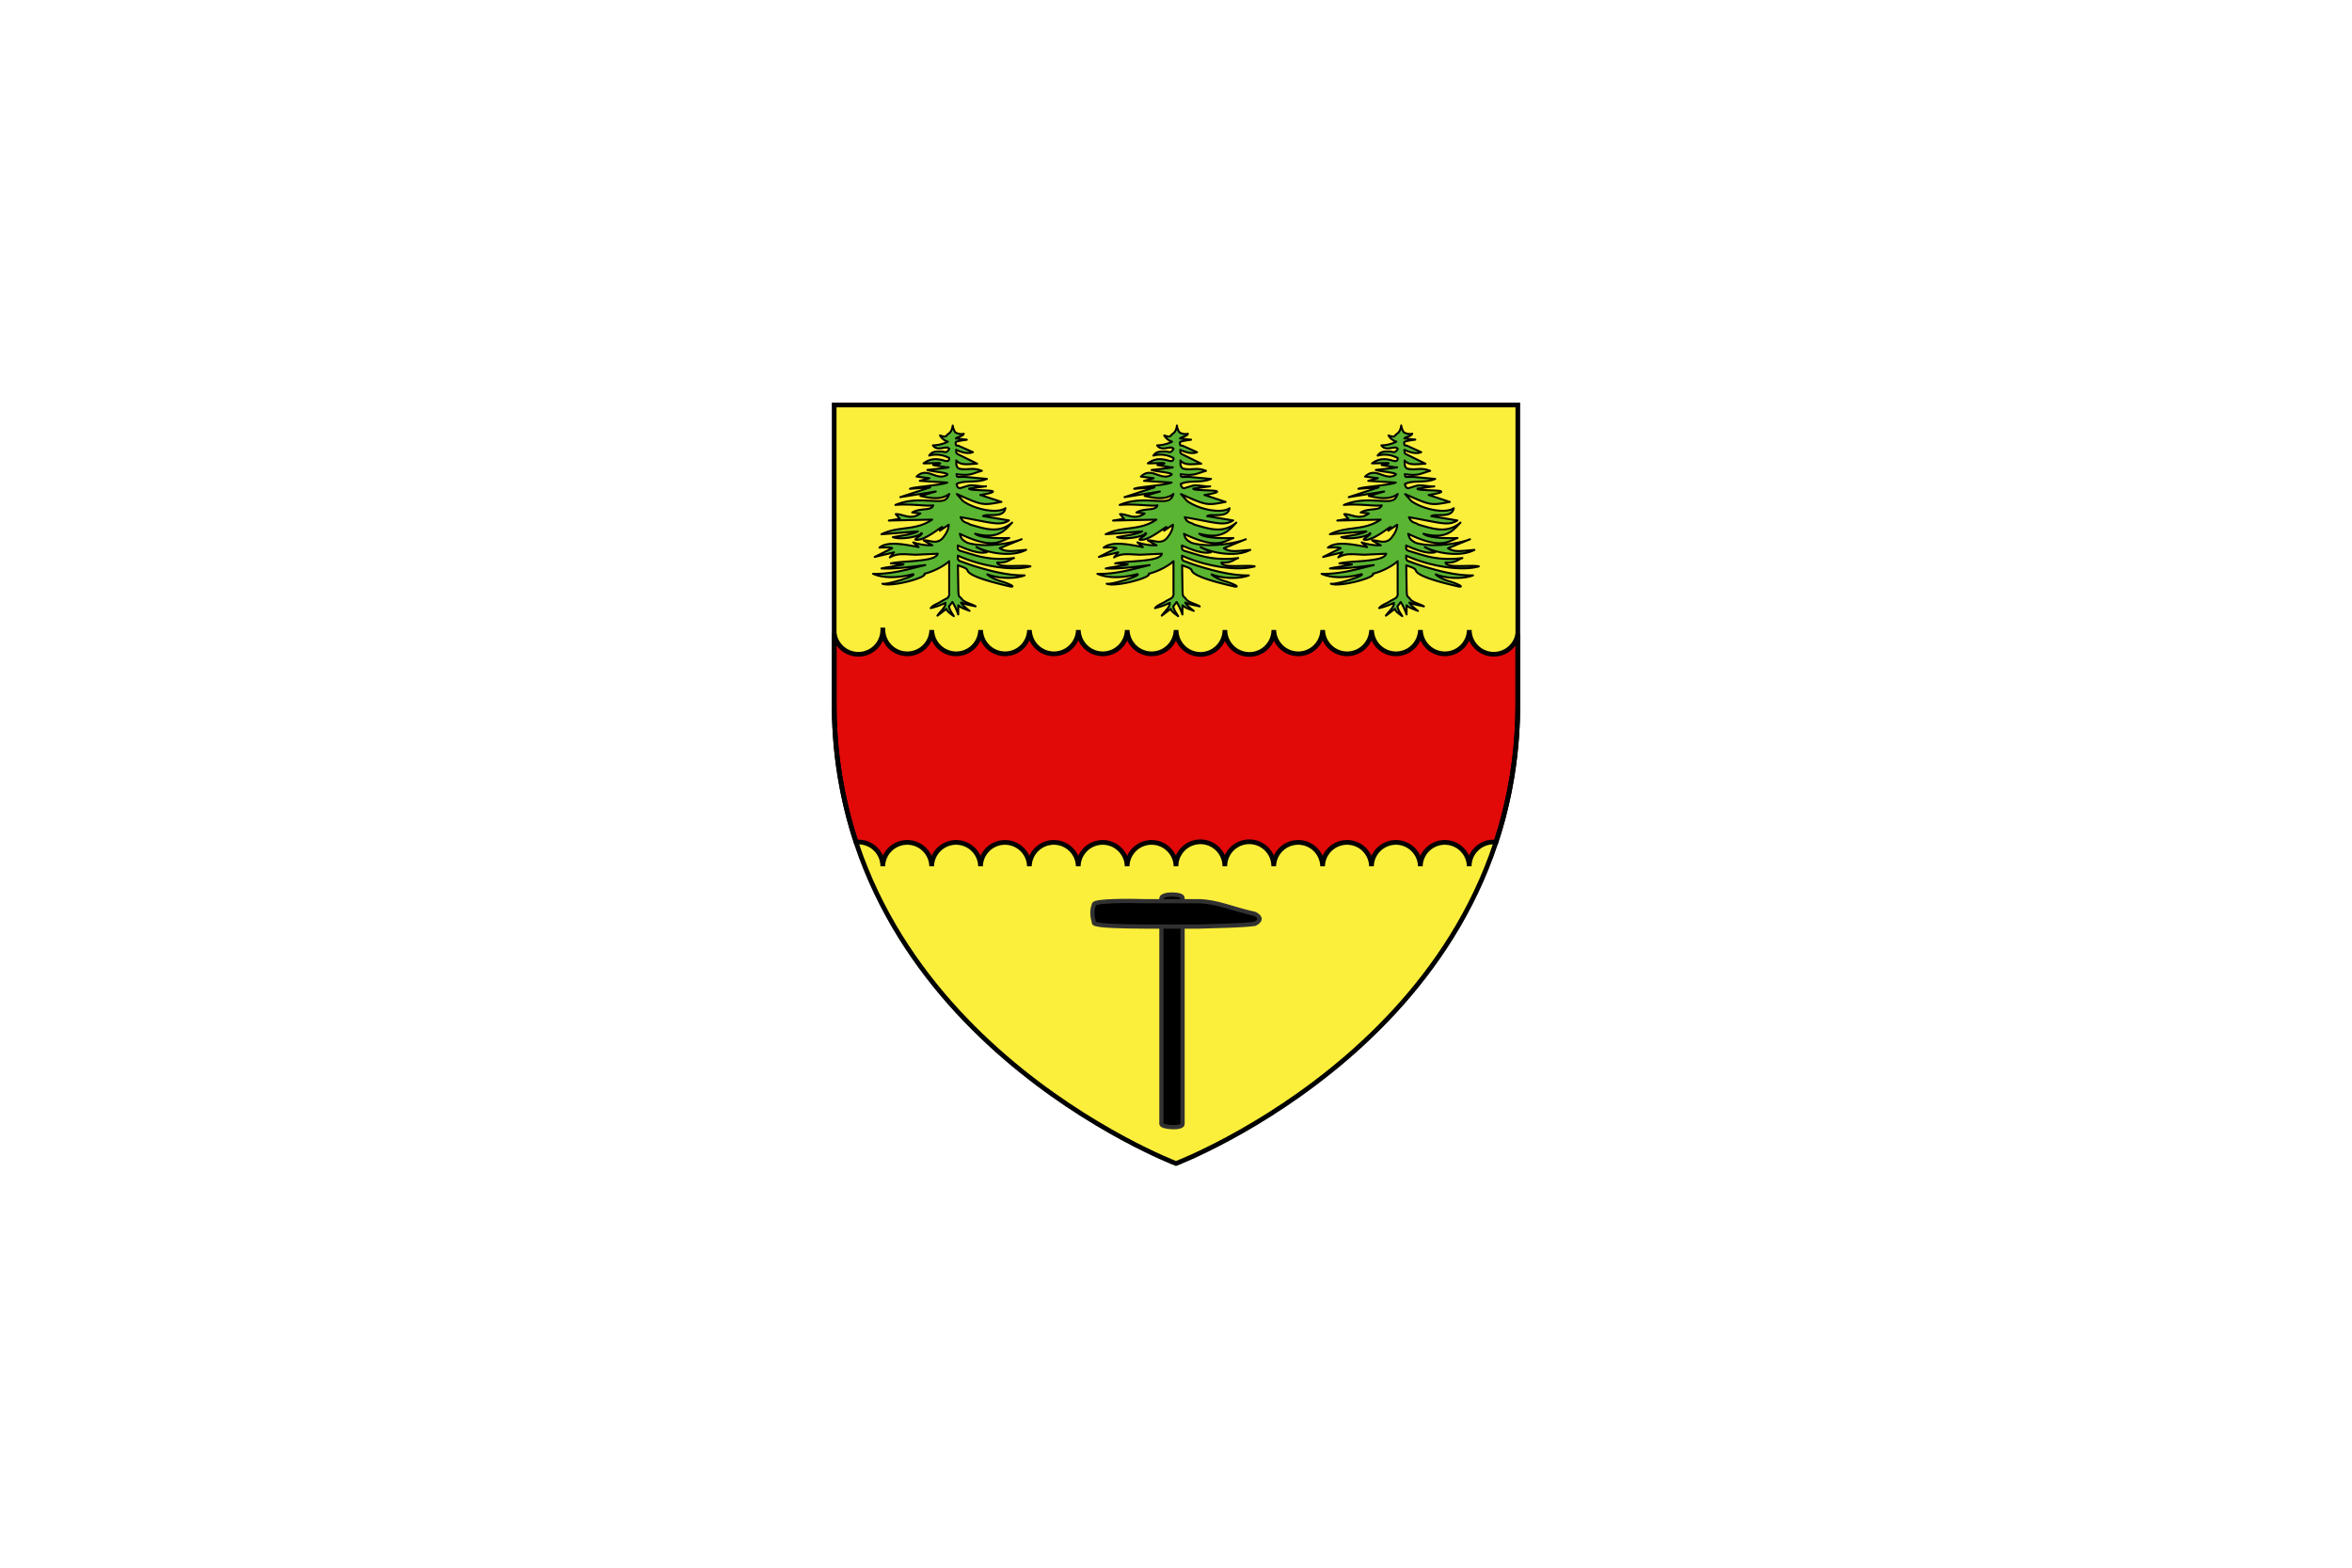 <svg id="Layer_1" data-name="Layer 1" xmlns="http://www.w3.org/2000/svg" xmlns:xlink="http://www.w3.org/1999/xlink" viewBox="0 0 1500 1000"><defs><style>.cls-1,.cls-10{fill:none;}.cls-2{clip-path:url(#clip-path);}.cls-3{fill:#fff;}.cls-4{fill:#fcef3c;}.cls-4,.cls-5,.cls-6{fill-rule:evenodd;}.cls-5,.cls-7{fill:#e20909;}.cls-10,.cls-5,.cls-6,.cls-7{stroke:#000;}.cls-5{stroke-width:3px;}.cls-6{fill:#5ab532;stroke-linejoin:round;stroke-width:1.27px;}.cls-7{stroke-width:1.61px;}.cls-8,.cls-9{stroke:#313131;}.cls-8{stroke-width:2.68px;}.cls-9{stroke-width:2.71px;}.cls-10{stroke-width:3px;}</style><clipPath id="clip-path"><rect class="cls-1" width="1500" height="1000"/></clipPath></defs><g class="cls-2"><rect class="cls-3" x="-0.96" y="-1.18" width="1501.92" height="1002.37"/><g id="g900"><g id="layer3"><path id="path2855" class="cls-4" d="M750,742.18s218-82.81,218-293.25V258.32H532V448.93C532,659.37,750,742.18,750,742.18Z"/><path id="path6824" class="cls-5" d="M563,401.86A15.58,15.58,0,0,1,532,404v44.9A280.23,280.23,0,0,0,546,537.21a14.52,14.52,0,0,1,1.48-.1A15.52,15.52,0,0,1,563,552.55a15.59,15.59,0,0,1,31.17,0,15.59,15.59,0,0,1,31.17,0,15.58,15.58,0,0,1,31.15,0,15.59,15.59,0,0,1,31.17,0,15.59,15.59,0,0,1,31.17,0,15.59,15.59,0,0,1,31.17,0,15.57,15.57,0,0,1,31.14,0,15.59,15.59,0,0,1,31.18,0,15.59,15.59,0,0,1,31.17,0,15.59,15.59,0,0,1,31.17,0,15.59,15.59,0,0,1,31.17,0,15.59,15.59,0,0,1,31.17,0,15.49,15.49,0,0,1,15.56-15.44,14.32,14.32,0,0,1,1.48.1A280.24,280.24,0,0,0,968,448.92V404.46a15.59,15.59,0,0,1-30.94-2.6,15.59,15.59,0,0,1-31.17,0,15.59,15.59,0,0,1-31.17,0,15.59,15.59,0,0,1-31.17,0,15.59,15.59,0,0,1-31.17,0,15.59,15.59,0,0,1-31.18,0,15.57,15.57,0,0,1-31.14,0,15.59,15.59,0,0,1-31.17,0,15.59,15.59,0,0,1-31.17,0,15.59,15.59,0,0,1-31.17,0,15.58,15.58,0,0,1-31.15,0,15.59,15.59,0,0,1-31.17,0,15.59,15.59,0,0,1-31.17,0Z"/></g><g id="layer4"><g id="g6830"><path id="path6826" class="cls-6" d="M607.62,271.47c-.37,2.1-.87,4.13-3,5.42-1.16.69-.63,2.53-5.14.86a9,9,0,0,0,5,4,22.52,22.52,0,0,1-9.52,2.35c3.06,4.4,8.81-.46,10.43,2.25-1.77,3.14-3,1.75-4.93,1.65-2.92.09-5.87-.42-7.88,2.62a17.05,17.05,0,0,1,12.81,1.59c0,2.16-1.34,2.17-3.37,1.57-4.08-1.17-8.37-1.65-13,1.79,4,.11,17.51-1,6.12,1.07l8.61,1.45c5.86-.18-11.76,1.57-12.33,1.69,1.76.94,14.89,1.75,12.54,3.17-6.69,4.13-12.62-5.61-19.38,1.07l8.13,1-6.12,1.7,17.54,1.09c-4,1.74-22.07,2.83-23.83,4l12.94-.93L574.2,317.1l22.58-3.57L587,316.34c6.8,1.62,13.4,2.61,18.39-1.25-1.3,3.58-2.79,4.12-5.56,4.47-7.14.39-17.54-2.18-28.77,2.53,9.79-.91,20.43,1.05,24.12.24-1.24,3.83-7.9,1.38-13.41,4.56l5.22.63c-6.33,4.6-10.9.26-15.7.43l2.59,3-7,1.1,27.62-.6c-10.82,7.38-21.25,3.89-32.35,9.35l23.27-1.83c-3.21,1.78-9.85,2.66-16,3.66,5,2,17.9-.48,18.09-2.58,2.26.25-5,4.12-3.58,4.18,6.62,1.56,21.91-13.68,15.46-5.7l5.66-3.82c0,3.17-1.88,6.17-4,8.75-4.06,4.12-8.63.79-12,1.27l5.55,3.13a35.7,35.7,0,0,1-12.19-1.88l3.46,3c-9.54-1.85-19.85-3.84-25,.34,3.92-.17,7.3-.2,8.14.37l-11.17,5.57,12.31-2.92-2.65,3.2c5.06-2.78,8.39-2,16.52-1.68l14-.66c-1.3,5.34-21,4.29-29.84,6.17l8,.65c-2.19.76-11.06,1.84-14,2.59,7.35.53,20.57-1.22,27.94-2.16-9.89,2.34-21.08,5.93-33.3,5.57,7.61,3.44,18.5,2.17,25.4.21,3.27.67-16.29,6.91-19.48,6.11,5.68,2.32,29-4,26.85-6.38,6.33-1.5,13.22-5.48,15.76-8V378a3.89,3.89,0,0,1-.85,3.21c-1,.88-2.84,1.46-4.52,2.62-2,1.35-4.85,2-6.41,4.08a49.52,49.52,0,0,0,9.4-3.35c.3,2.74-3.35,5.44-5.11,8.16l5.7-4.33c.57,1.88,2.86,3.2,4.73,4.66-1.06-2-2.45-3.28-3.09-6.24L607.4,384a37.3,37.3,0,0,1,3.7,7.95l.06-5.86c1.81,1.77,4.67,2.5,7.18,3.57a46.18,46.18,0,0,1-4.07-3.45,7.1,7.1,0,0,1-1.35-1.86l3.25,1.13,6,1.3c-1.91-1.37-7.22-2.42-8.68-4.57a11,11,0,0,0-1.36-1.46c-.87-.5-.78-2-.93-3.18l-.29-17c2.78,1.19,5.48,1.55,6.18,3.41,1.51,4.6,24.6,9.44,27.43,10.19,3.41.29-.82-1.84-7.2-3.75-4.55-1.35-8.53-4.46-7.46-4,6.79,2.68,17.21,3,23.61.6-10.5.13-21.29-2.74-29-5-4.19-1.21-8.14-2.61-12-4.06a2,2,0,0,1-1.6-2l0-1.55c15.27,7,35.58,10,46.31,6.85-5.06-1.13-21,1.38-21.18-2.47,6.33.44,7.47-1.73,10.71-2.85a59.92,59.92,0,0,1-26.15-2.13c-2.61-.74-5.14-1.55-7.72-2.32-1.22-.38-1.91-.68-2-1.95l0-1.58c1.76.73,3.58,1.5,5.42,2.2,4.59,1.73,9.25,3,13.13,2.1,0,0-9.08-4.44-6.08-3,8.07,3.89,22.63,6.07,31.09,1.48-7.84.58-12.68,1.76-16.85-1.05l14-5.72c-5.47,2.34-23.12,5.68-34.41,2.33-4.3-2.08-4.31-3.7-5-5.78,21.09,10.08,25.45,4.75,31.51,2.66-8.79.28-18.82-.12-21.76-2.73,15.18,4,19.39-2.81,23.61-7.09-8.33,7.05-17,4.14-26.93,1.2-1.86-1.47-4.43-.81-5.92-4.64,19.37,3.34,25,5.85,30.82,2.05l-16.54-2.73c2.05-1.9,13.17,1.71,14.27-5.07-4.88,3.47-18.76,1.18-27-4.53l-4-4.49c16.21,7.21,16.27,7.38,28.47,5l-13.46-4.44s9.73-1.39,7.78-2.38c-1.59-.82-15.37-.34-14.92-1.67l10.75-1.46c-1.16.58-8.52-1.12-11.07-.43-2,.55-4.08,1.25-5.58,1.67-1.7-.32-1.88-1.55-2.08-2.77,5.44-2.64,13.12-.4,19.29-3.19l-13.68-1.26-4.18,0c-1.84.22-1.07-1.14-1.54-1.75,8.69,1.24,9.91-.39,16.2-2.14-6.42-2.57-9.28,0-14.87-1.51-2-1.71-1.18-3.42-1.48-5.13,2.87,3.54,8.41,2.24,13.31,2.08l-11.73-5.78c-2.46-1-1.17-2-1.7-3.05,4.18,1.89,7.88,2.66,10.76,1.49L611,284.22c-1.44.42-1.55-.77-1.48-2.18.87-.83,7.1-1.48,7.08-1.56l-7-.79c.87-.95,4.74-1.5,5-3-1.56.56-5-.18-5.57-1.23A10.3,10.3,0,0,1,607.62,271.47Z"/><path id="path6828" class="cls-6" d="M750.63,271.47c-.37,2.1-.87,4.13-3,5.42-1.15.69-.62,2.53-5.13.86a9,9,0,0,0,5,4,22.52,22.52,0,0,1-9.52,2.35c3.06,4.4,8.81-.46,10.43,2.25-1.76,3.14-3,1.75-4.93,1.65-2.92.09-5.87-.42-7.88,2.62a17,17,0,0,1,12.81,1.59c0,2.16-1.34,2.17-3.36,1.57-4.08-1.17-8.38-1.65-13,1.79,4,.11,17.5-1,6.12,1.07l8.6,1.45c5.87-.18-11.76,1.57-12.32,1.69,1.76.94,14.89,1.75,12.53,3.17-6.69,4.13-12.62-5.61-19.37,1.07l8.13,1-6.12,1.7,17.54,1.09c-4,1.74-22.07,2.83-23.83,4l12.93-.93-19.08,6.22,22.57-3.57-9.74,2.81c6.8,1.62,13.39,2.61,18.38-1.25-1.29,3.58-2.78,4.12-5.55,4.47-7.14.39-17.54-2.18-28.78,2.53,9.8-.91,20.44,1.05,24.12.24-1.23,3.83-7.9,1.38-13.41,4.56l5.23.63c-6.33,4.6-10.91.26-15.7.43l2.58,3-7,1.1,27.62-.6c-10.83,7.38-21.26,3.89-32.36,9.35l23.27-1.83c-3.2,1.78-9.84,2.66-16,3.66,5,2,17.91-.48,18.09-2.58,2.27.25-4.95,4.12-3.57,4.18,6.61,1.56,21.9-13.68,15.46-5.7l5.66-3.82c0,3.17-1.88,6.17-4,8.75-4.05,4.12-8.62.79-12,1.27l5.56,3.13a35.67,35.67,0,0,1-12.19-1.88l3.46,3c-9.55-1.85-19.85-3.84-25,.34,3.91-.17,7.29-.2,8.13.37l-11.17,5.57,12.31-2.92-2.65,3.2c5.07-2.78,8.39-2,16.52-1.68l14-.66c-1.29,5.34-21,4.29-29.84,6.17l8,.65c-2.19.76-11.06,1.84-14,2.59,7.36.53,20.57-1.22,28-2.16-9.9,2.34-21.08,5.93-33.3,5.57,7.61,3.44,18.49,2.17,25.39.21,3.27.67-16.28,6.91-19.47,6.11,5.67,2.32,29-4,26.85-6.38,6.33-1.5,13.22-5.48,15.75-8V378a3.89,3.89,0,0,1-.85,3.21c-1,.88-2.83,1.46-4.52,2.62-2,1.35-4.84,2-6.41,4.08a49.28,49.28,0,0,0,9.4-3.35c.31,2.74-3.34,5.44-5.1,8.16l5.69-4.33c.58,1.88,2.87,3.2,4.74,4.66-1.06-2-2.45-3.28-3.1-6.24l2.14-2.79a37.3,37.3,0,0,1,3.7,7.95l.06-5.86c1.81,1.77,4.66,2.5,7.18,3.57a45.87,45.87,0,0,1-4.08-3.45,6.86,6.86,0,0,1-1.34-1.86l3.25,1.13,6,1.3c-1.92-1.37-7.23-2.42-8.68-4.57a11,11,0,0,0-1.36-1.46c-.87-.5-.78-2-.94-3.18l-.29-17c2.79,1.19,5.49,1.55,6.18,3.41,1.51,4.6,24.61,9.44,27.44,10.19,3.4.29-.82-1.84-7.2-3.75-4.56-1.35-8.53-4.46-7.46-4,6.79,2.68,17.2,3,23.6.6-10.49.13-21.28-2.74-29-5-4.18-1.21-8.13-2.61-12-4.06a2,2,0,0,1-1.6-2l0-1.55c15.27,7,35.57,10,46.31,6.85-5.06-1.13-21,1.38-21.18-2.47,6.33.44,7.47-1.73,10.7-2.85a59.92,59.92,0,0,1-26.15-2.13c-2.6-.74-5.14-1.55-7.72-2.32-1.21-.38-1.9-.68-2-1.95l0-1.58c1.75.73,3.58,1.5,5.41,2.2,4.59,1.73,9.26,3,13.13,2.1,0,0-9.08-4.44-6.07-3,8.07,3.89,22.62,6.07,31.08,1.48-7.83.58-12.67,1.76-16.85-1.05l14-5.72c-5.47,2.34-23.12,5.68-34.41,2.33-4.29-2.08-4.3-3.7-5-5.78,21.09,10.08,25.44,4.75,31.51,2.66-8.8.28-18.82-.12-21.76-2.73,15.17,4,19.38-2.81,23.61-7.09-8.34,7.05-17,4.14-26.93,1.2-1.87-1.47-4.44-.81-5.93-4.64,19.38,3.34,25,5.85,30.83,2.05l-16.55-2.73c2.06-1.9,13.18,1.71,14.28-5.07-4.88,3.47-18.76,1.18-27-4.53l-4-4.49c16.22,7.21,16.28,7.38,28.47,5l-13.46-4.44s9.74-1.39,7.79-2.38c-1.6-.82-15.38-.34-14.92-1.67l10.75-1.46c-1.16.58-8.53-1.12-11.07-.43-2,.55-4.09,1.25-5.59,1.67-1.69-.32-1.87-1.55-2.08-2.77,5.45-2.64,13.12-.4,19.29-3.19l-13.67-1.26-4.19,0c-1.83.22-1.07-1.14-1.54-1.75,8.69,1.24,9.92-.39,16.21-2.14-6.43-2.57-9.28,0-14.88-1.51-2-1.71-1.17-3.42-1.48-5.13,2.88,3.54,8.41,2.24,13.32,2.08l-11.73-5.78c-2.46-1-1.18-2-1.7-3.05,4.17,1.89,7.87,2.66,10.75,1.49L754,284.22c-1.43.42-1.55-.77-1.48-2.18.88-.83,7.11-1.48,7.09-1.56l-7.06-.79c.87-.95,4.74-1.5,5-3-1.57.56-5-.18-5.58-1.23a10.47,10.47,0,0,1-1.42-4Z"/><path id="path3937" class="cls-6" d="M893.65,271.47c-.37,2.1-.87,4.13-3,5.42-1.16.69-.63,2.53-5.14.86a9,9,0,0,0,5,4,22.52,22.52,0,0,1-9.52,2.35c3.06,4.4,8.81-.46,10.43,2.25-1.77,3.14-3,1.75-4.93,1.65-2.92.09-5.87-.42-7.88,2.62a17.05,17.05,0,0,1,12.81,1.59c0,2.16-1.34,2.17-3.37,1.57-4.08-1.17-8.37-1.65-13,1.79,4,.11,17.51-1,6.12,1.07l8.61,1.45c5.86-.18-11.76,1.57-12.33,1.69,1.76.94,14.89,1.75,12.54,3.17-6.69,4.13-12.62-5.61-19.38,1.07l8.13,1-6.12,1.7,17.54,1.09c-4,1.74-22.07,2.83-23.83,4l12.94-.93-19.09,6.22,22.58-3.57-9.74,2.81c6.79,1.62,13.39,2.61,18.38-1.25-1.29,3.58-2.79,4.12-5.56,4.47-7.14.39-17.54-2.18-28.77,2.53,9.79-.91,20.43,1.05,24.12.24-1.24,3.83-7.9,1.38-13.41,4.56l5.22.63c-6.33,4.6-10.9.26-15.7.43l2.59,3-7,1.1,27.62-.6c-10.82,7.38-21.25,3.89-32.35,9.35l23.27-1.83c-3.21,1.78-9.85,2.66-16,3.66,5,2,17.9-.48,18.09-2.58,2.26.25-4.95,4.12-3.58,4.18,6.62,1.56,21.91-13.68,15.46-5.7l5.66-3.82c0,3.17-1.87,6.17-4,8.75-4.06,4.12-8.63.79-12,1.27l5.55,3.13a35.7,35.7,0,0,1-12.19-1.88l3.46,3c-9.54-1.85-19.85-3.84-25,.34,3.92-.17,7.3-.2,8.14.37l-11.17,5.57,12.31-2.92-2.65,3.2c5.06-2.78,8.39-2,16.52-1.68l14-.66c-1.3,5.34-21,4.29-29.84,6.17l8,.65c-2.2.76-11.07,1.84-14,2.59,7.36.53,20.57-1.22,27.94-2.16-9.89,2.34-21.08,5.93-33.3,5.57,7.61,3.44,18.5,2.17,25.4.21,3.27.67-16.29,6.91-19.47,6.11,5.67,2.32,29-4,26.84-6.38,6.33-1.5,13.22-5.48,15.76-8V378a3.89,3.89,0,0,1-.85,3.21c-1,.88-2.83,1.46-4.52,2.62-2,1.35-4.85,2-6.41,4.08a49.52,49.52,0,0,0,9.4-3.35c.3,2.74-3.35,5.44-5.11,8.16l5.7-4.33c.57,1.88,2.87,3.2,4.74,4.66-1.07-2-2.46-3.28-3.1-6.24l2.13-2.79a37.3,37.3,0,0,1,3.7,7.95l.06-5.86c1.81,1.77,4.67,2.5,7.18,3.57a46.18,46.18,0,0,1-4.07-3.45,7.1,7.1,0,0,1-1.35-1.86l3.25,1.13,6,1.3c-1.92-1.37-7.23-2.42-8.69-4.57a11,11,0,0,0-1.36-1.46c-.86-.5-.78-2-.93-3.18l-.29-17c2.78,1.19,5.48,1.55,6.18,3.41,1.51,4.6,24.6,9.44,27.43,10.19,3.41.29-.82-1.84-7.2-3.75-4.55-1.35-8.53-4.46-7.46-4,6.79,2.68,17.21,3,23.61.6-10.5.13-21.28-2.74-29-5-4.19-1.21-8.14-2.61-12-4.06a2,2,0,0,1-1.6-2l0-1.55c15.27,7,35.58,10,46.31,6.85-5.06-1.13-21,1.38-21.18-2.47,6.33.44,7.47-1.73,10.71-2.85a59.92,59.92,0,0,1-26.15-2.13c-2.61-.74-5.14-1.55-7.72-2.32-1.22-.38-1.91-.68-2-1.95l0-1.58c1.76.73,3.58,1.5,5.42,2.2,4.59,1.73,9.25,3,13.13,2.1,0,0-9.08-4.44-6.08-3,8.07,3.89,22.63,6.07,31.09,1.48-7.84.58-12.68,1.76-16.85-1.05l14-5.72c-5.47,2.34-23.12,5.68-34.41,2.33-4.29-2.08-4.31-3.7-5-5.78,21.08,10.08,25.44,4.75,31.5,2.66-8.79.28-18.82-.12-21.76-2.73,15.18,4,19.39-2.81,23.61-7.09-8.33,7.05-17,4.14-26.93,1.2-1.86-1.47-4.43-.81-5.92-4.64,19.37,3.34,25,5.85,30.82,2.05l-16.54-2.73c2-1.9,13.17,1.71,14.27-5.07-4.88,3.47-18.76,1.18-27-4.53l-4-4.49c16.21,7.21,16.27,7.38,28.47,5l-13.46-4.44s9.73-1.39,7.78-2.38c-1.59-.82-15.37-.34-14.92-1.67l10.75-1.46c-1.15.58-8.52-1.12-11.07-.43-2,.55-4.08,1.25-5.58,1.67-1.7-.32-1.88-1.55-2.08-2.77,5.44-2.64,13.12-.4,19.29-3.19l-13.67-1.26-4.19,0c-1.84.22-1.07-1.14-1.54-1.75,8.69,1.24,9.91-.39,16.2-2.14-6.42-2.57-9.28,0-14.87-1.51-2-1.71-1.18-3.42-1.48-5.13,2.87,3.54,8.41,2.24,13.32,2.08l-11.74-5.78c-2.46-1-1.17-2-1.7-3.05,4.18,1.89,7.88,2.66,10.76,1.49l-9.36-4.28c-1.44.42-1.55-.77-1.48-2.18.87-.83,7.1-1.48,7.08-1.56l-7-.79c.87-.95,4.74-1.5,5-3-1.56.56-5-.18-5.57-1.23a10.47,10.47,0,0,1-1.42-4Z"/></g><path id="path6814" class="cls-7" d="M687.68,406.93c0-.14,0-.26,0-.4h-.05c0,.14,0,.26,0,.4Z"/><path id="path6812" class="cls-7" d="M718.85,406.93c0-.14,0-.26,0-.4h0c0,.14,0,.26,0,.4Z"/><g id="g6849"><path id="rect6835" class="cls-8" d="M740.69,572.93c.44-3.28,14-3,13.51,0v144c.18,3.26-13.51,2.3-13.51,0Z"/><path id="rect6837" class="cls-9" d="M697.78,576.59c-1.61,4.24-1.27,7.72,0,12.36,2.07,1.82,20,2,32.42,2.08h34.25c12.81-.41,27.23-.56,35.84-1.71,4.08-2.12,4-4.24,0-6.36-15.1-3.33-23.45-7.76-35.84-8.1H730.2C719.37,574.5,699.25,574.57,697.78,576.59Z"/></g></g><g id="layer2"><path id="path2875" class="cls-1" d="M750,742.18s218-82.81,218-293.25V258.32H532V448.93C532,659.37,750,742.18,750,742.18Z"/></g><g id="layer1"><path id="path1411" class="cls-10" d="M750,742.18S532,659.37,532,448.93V258.32H968V448.93c0,210.44-218,293.25-218,293.25Z"/></g></g></g></svg>
